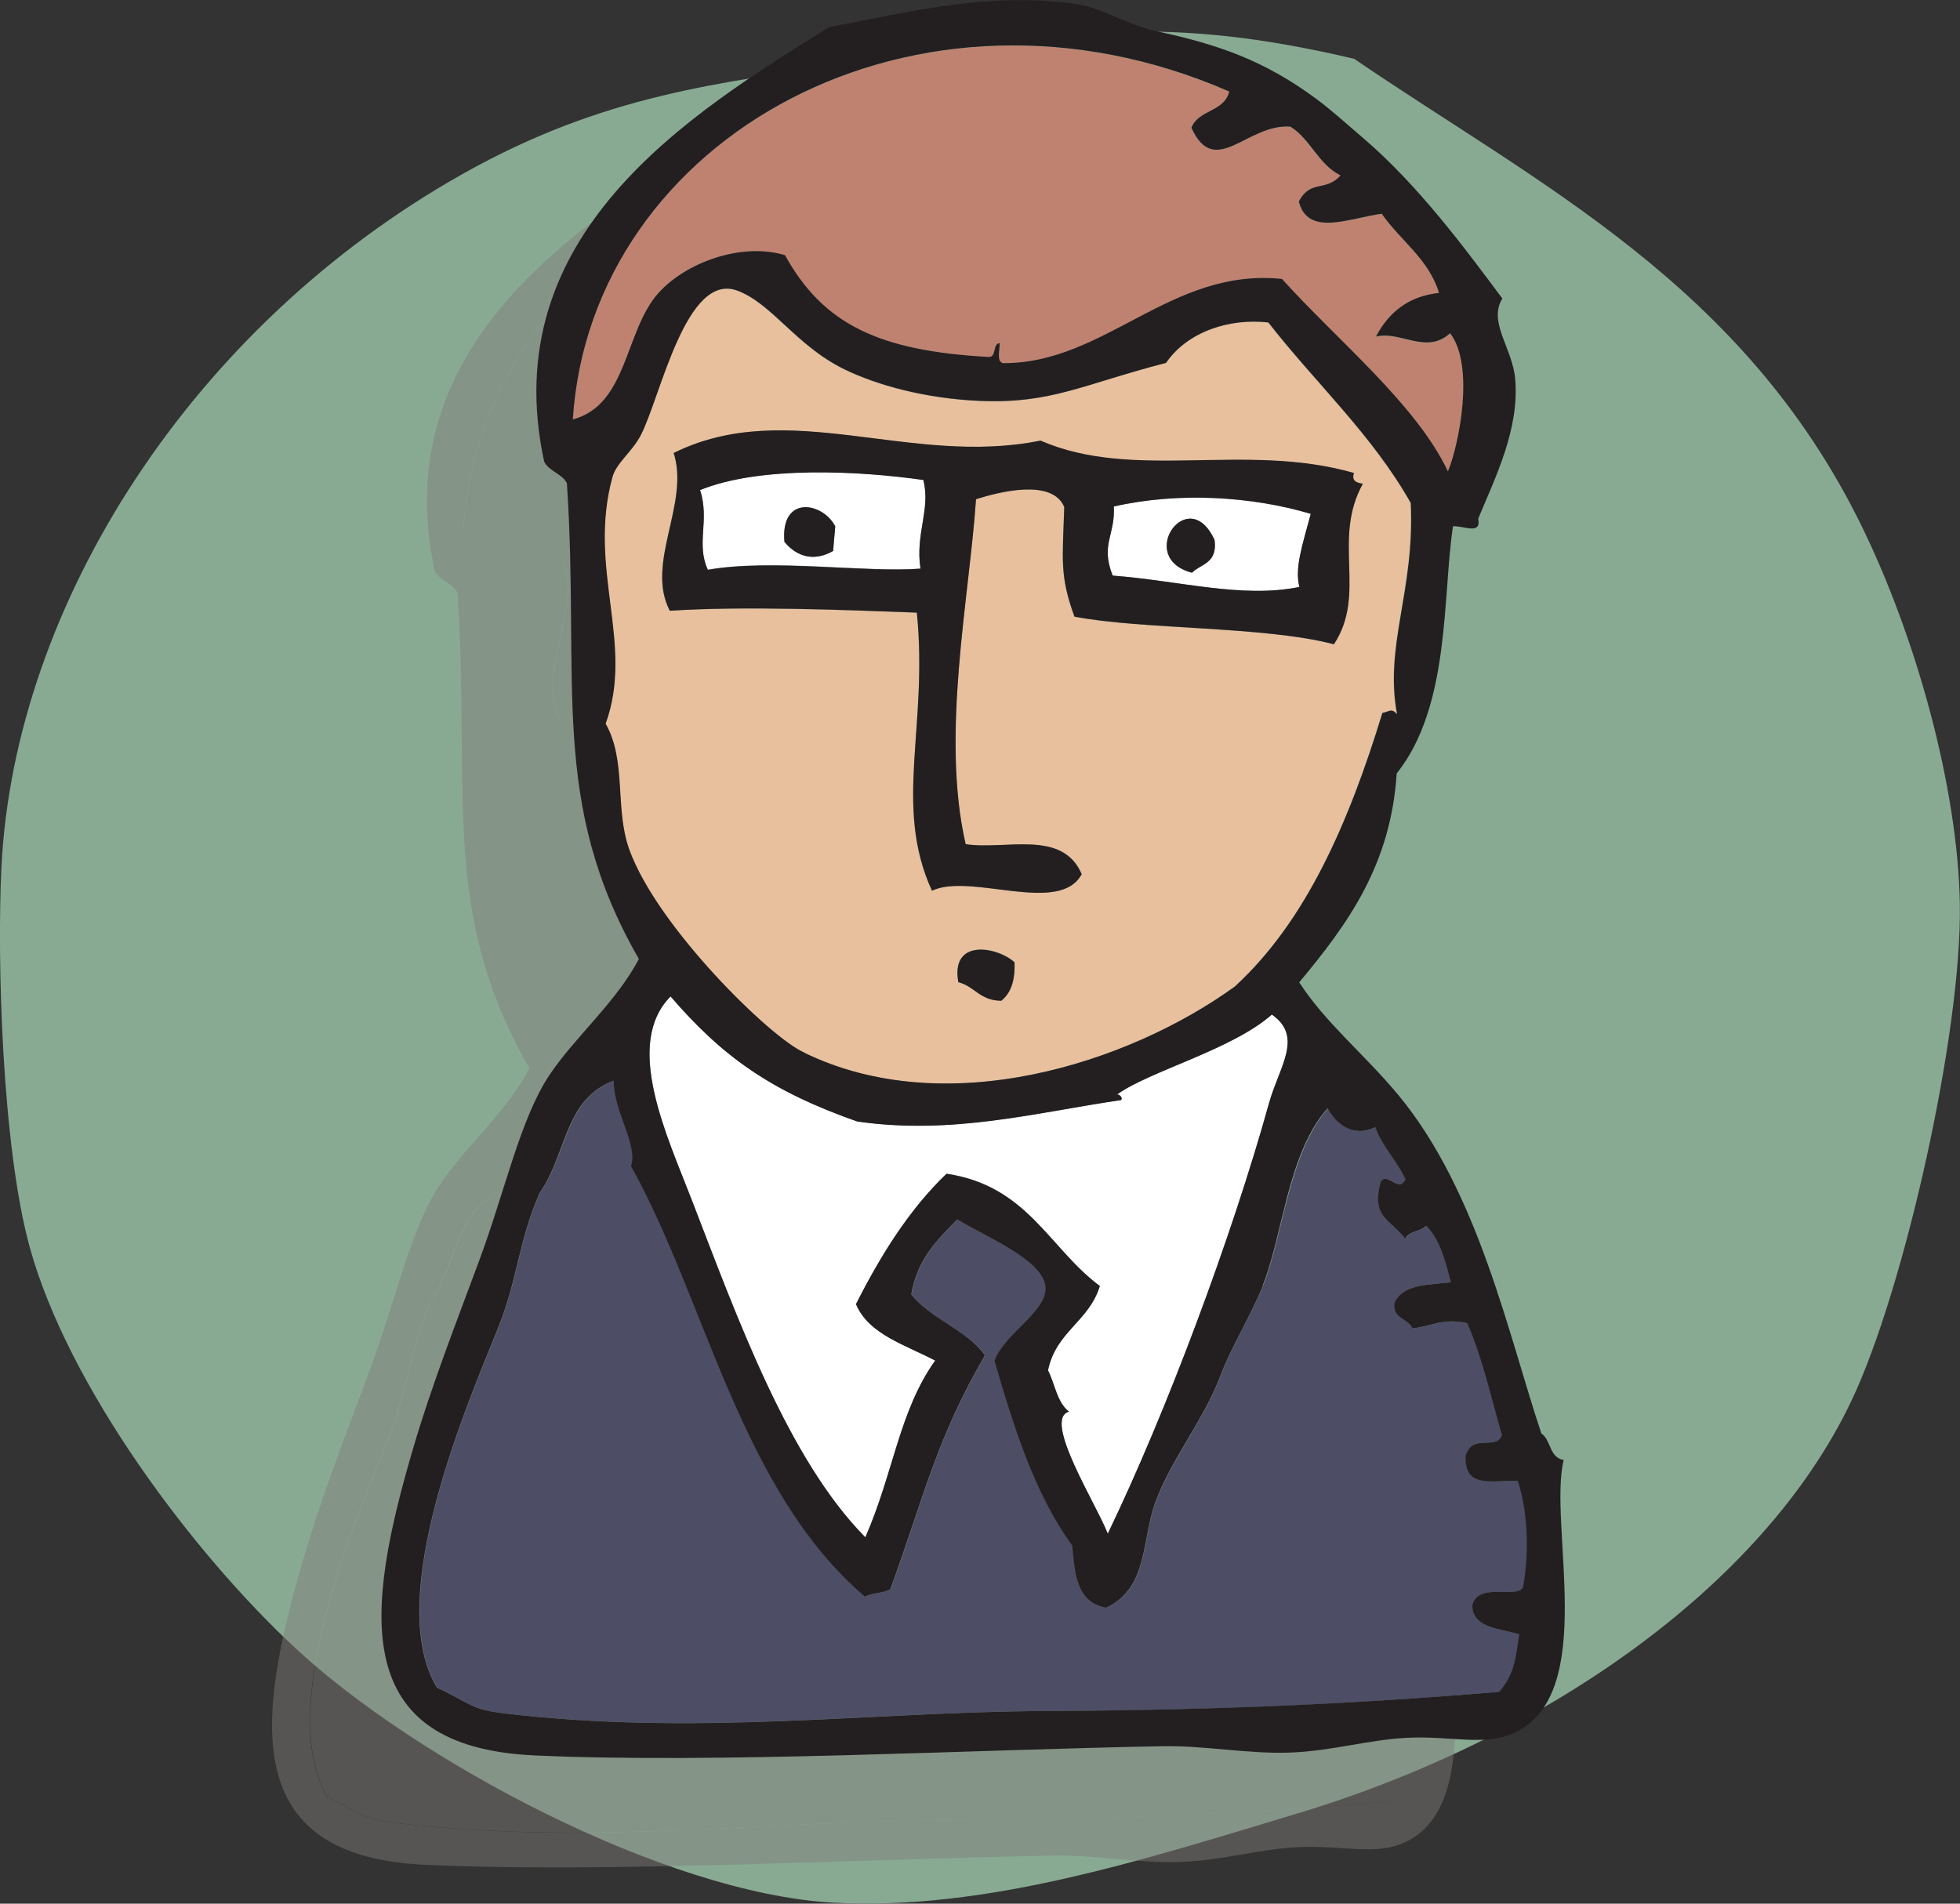 <svg viewBox="0 0 136.15 132.26" xmlns="http://www.w3.org/2000/svg" data-name="Layer 2" id="Layer_2">
  <rect x="0" y="0" width="136.15" height="132.26" fill="#333333" stroke="none"/>
  <defs>
    <style>
      .cls-1 {
        fill: #fff;
      }

      .cls-1, .cls-2, .cls-3, .cls-4, .cls-5, .cls-6, .cls-7 {
        fill-rule: evenodd;
      }

      .cls-2 {
        fill: #bf8271;
      }

      .cls-3 {
        fill: #4d4d66;
      }

      .cls-4 {
        fill: #231f20;
      }

      .cls-5 {
        fill: #88aa93;
      }

      .cls-6 {
        fill: #7f7c7a;
      }

      .cls-8 {
        opacity: .47;
      }

      .cls-7 {
        fill: #e8c09e;
      }
    </style>
  </defs>
  <g data-name="doodle icons" id="doodle_icons">
    <g data-name="Layer 5" id="Layer_5">
      <path d="M94.08,4.09c-12.9-3.04-19.79-2.04-34.83.26-9.27,1.42-17.27,2.19-27.12,7.74C13.4,22.63,1.01,41.93.1,60.24c-.32,6.45.05,19.48,1.97,26.43,2.68,9.69,11.33,21.22,18.42,27.81,8.44,7.85,25.73,17.07,37.39,17.71,10.62.58,21.59-2.99,32.19-6.18,16.9-5.08,32.32-15.62,38.53-28.67,3.67-7.7,7.68-25.58,7.54-34.49-.13-8.17-3.07-18.67-6.88-26.42-8.22-16.69-22.34-23.58-35.19-32.34Z" class="cls-5"></path>
      <g class="cls-8">
        <path d="M93.13,30.76c1.72,2.24.63,7.71-.15,9.6-2.22-4.68-7.65-9.07-11.53-13.37-7.74-.8-12.3,5.91-19.39,5.85-.46-.14-.21-.88-.22-1.39-.5.03-.21,1.01-.77.96-7.64-.42-11.49-2.28-14.14-7.07-3.03-.92-6.93.52-8.82,2.66-2.33,2.64-2.11,7.74-5.92,8.75,1.26-19.6,23.92-32.24,45.6-22.78-.37,1.45-2.13,1.22-2.63,2.52,1.64,3.59,3.87-.32,6.88-.08,1.43.9,1.91,2.61,3.48,3.39-1.07,1.18-2.06.24-2.9,1.81.65,2.46,3.45,1.17,5.76.85,1.29,1.86,3.27,3.15,3.98,5.5-2.12.24-3.5,1.35-4.39,3.05,1.71-.44,3.52,1.28,5.17-.24Z" class="cls-6"></path>
        <path d="M83.45,43.31c-.6,2.25-1.12,3.75-.79,5.08-3.99.81-8.24-.42-12.97-.79-.86-2.17.19-2.81.08-4.8,4.5-1.02,9.6-.7,13.68.51ZM75.2,47.39c.63-.62,1.78-.63,1.57-2.27-1.82-4.01-5.52,1.24-1.57,2.27Z" class="cls-6"></path>
        <path d="M56.54,40.95c.52,2.05-.57,3.71-.2,6.16-3.83.29-10.31-.71-14.77.08-.85-1.84.14-3.42-.54-5.54,4.18-1.71,11.11-1.33,15.51-.7ZM46.89,45.25c.85,1.04,2.07,1.39,3.38.64.05-.57.1-1.14.15-1.7-.85-1.69-3.82-2.22-3.53,1.07Z" class="cls-6"></path>
        <path d="M84.64,84.61c.57,1.03,1.69,2.08,3.32,1.32.48,1.39,1.51,2.32,2.09,3.62-.51,1-1.26-.61-1.73.19-.62,2.46.56,2.48,1.72,3.93.26-.56,1.08-.47,1.45-.9.98.97,1.33,2.46,1.72,3.93-1.54.17-3.28.11-3.9,1.38-.24,1.15.93,1.11,1.22,1.82,1.28-.11,2.11-.75,3.81-.36,1.05,2.38,1.65,5.14,2.41,7.77-.37,1.11-2.11-.21-2.53,1.5-.04,2.2,1.74,1.64,3.63,1.69.77,2.34.75,5.19.39,7.25-.11,1.08-3.17-.33-3.55,1.4.02,1.56,1.85,1.6,3.26,2-.25,1.65-.3,2.71-1.38,4-11.22.97-21.42,1.3-31.71,1.34-11.95.05-24.07,1.74-37.43.16-2.33-.28-2.28-.68-4.65-1.78-3.78-6.21,2.16-19.84,4.25-25.03,1.33-3.29,1.43-6.09,2.88-9.36,1.91-2.69,1.69-6.47,5.14-7.79-.02,2.13,1.7,4.45,1.2,5.94,5.24,9.37,7.59,22.53,16.26,29.92.48-.31,1.28-.22,1.76-.53,2.33-6.44,3.22-10.51,6.57-16.25-1.28-1.77-3.77-2.52-5.12-4.23.44-2.49,1.84-3.82,3.2-5.21,1.93,1.21,5.91,2.8,6.12,4.65.19,1.72-2.86,3.25-3.54,5.18,1.36,4.64,2.77,9.24,5.4,12.83.18,1.95.28,3.97,2.37,4.32,2.9-1.38,2.46-4.68,3.38-7.26,1.05-2.94,3.43-5.83,4.55-8.87.7-1.9,2.08-4.1,2.95-6.26,1.4-3.48,1.75-9.2,4.51-12.31Z" class="cls-6"></path>
        <path d="M80.75,78.09c2.21,1.55.51,3.61-.2,6.16-2.59,9.33-7.13,21.47-11.2,29.91-.76-1.99-4.57-7.98-2.69-8.48-.85-.65-.98-1.92-1.46-2.87.56-2.72,2.84-3.38,3.6-5.86-3.53-2.62-5.01-6.96-10.65-7.8-2.56,2.46-4.54,5.61-6.29,9.06.88,2.1,3.42,2.82,5.5,3.92-2.51,3.52-2.88,7.78-4.85,12.28-5.36-5.42-8.88-15.21-12.03-23.37-1.76-4.57-4.78-10.88-1.5-14.21,3.59,4.17,6.96,6.58,12.97,8.69,6.6.95,12.35-.61,18.33-1.49.15-.19-.2-.46-.31-.37,2.26-1.64,8.01-3.12,10.79-5.58Z" class="cls-6"></path>
        <path d="M47.77,78.29c-1.03.39.5,1.23.16,2.07-4.84-2.67-9.91-8.34-11.85-13.74-1.02-2.84-.17-6.16-1.64-8.73,2.02-5.56-1.27-10.73.47-17.12.26-.98,1.37-1.76,1.97-2.92,1.37-2.63,3.12-11.39,6.72-10.05,2.42.9,4.07,3.82,7.42,5.46,2.25,1.1,5.63,2.04,9.42,2.2,4.99.21,7.19-1.16,12.93-2.64,1.49-2.18,4.43-3.12,7.11-2.81,3.28,4.2,7.24,7.82,9.89,12.54.29,6.14-1.85,9.89-.95,14.68-.41-.45-.52-.18-1.02-.09-2.33,7.64-5.31,14.49-10.25,19.01-7.37,5.33-20.03,9.41-29.93,4.59.33-1.23-.62-1.37-.47-2.45ZM64.67,38.23c-9.05,1.84-17.54-3.07-25.48.86,1.13,3.53-2,7.65-.27,10.96,5.21-.34,12.01-.06,17.16.13.81,7.98-1.64,13.41,1.05,19.32,2.7-1.28,8.86,1.73,10.4-1.15-1.35-3.13-5.26-1.66-8.06-2.08-1.74-7.56.26-17.1.72-23.97,1.56-.5,5.28-1.47,6.13.54-.12,3.7-.32,4.79.71,7.62,4.72.91,13.23.65,18.02,1.92,2.31-3.51-.15-7.27,2.01-11.15-.41-.07-.8-.17-.62-.74-7.58-2.17-15.29.58-21.78-2.25ZM58.97,75.84c1.15.3,1.49,1.28,2.98,1.29.63-.5.97-1.35.92-2.67-1.18-1.08-4.46-1.7-3.9,1.38Z" class="cls-6"></path>
        <path d="M76.77,45.12c.21,1.63-.94,1.64-1.57,2.27-3.95-1.03-.26-6.27,1.57-2.27Z" class="cls-6"></path>
        <path d="M50.42,44.19c-.05.57-.1,1.14-.15,1.7-1.31.75-2.53.41-3.38-.64-.29-3.29,2.68-2.75,3.53-1.07Z" class="cls-6"></path>
        <path d="M62.87,74.46c.05,1.32-.28,2.17-.92,2.67-1.49-.01-1.83-.99-2.98-1.29-.56-3.07,2.72-2.46,3.9-1.38Z" class="cls-6"></path>
        <path d="M93.33,44.17c-.74,4.9-.17,12.47-3.91,17.17-.41,6.33-3.36,10.42-6.77,14.51,1.84,2.84,4.51,4.97,6.87,7.81,5.59,6.73,7.68,16.77,9.95,23.53.69.47.53,1.66,1.55,1.85-1.09,4.45,2.42,16.16-3.37,18.93-2.09,1-4.43.2-7.58.37-2.54.13-5.19.91-7.99,1.02-2.9.12-5.95-.49-8.89-.44-13.34.24-31.06,1.22-43.66.64-12.88-.59-11.78-9.95-8.43-21.34,1.26-4.29,2.9-8.49,4.57-12.99,1.85-4.98,2.86-9.89,4.91-12.96,1.75-2.61,4.62-5.04,6.2-8.04-6.26-10.9-4.08-19.16-5-33.05-.32-.67-1.26-.84-1.58-1.51-3.42-15.8,10.1-24.16,19.81-30.19,5.36-1,11.23-2.53,17.3-1.57,1.65.26,3.47,1.44,5.33,1.84,4.33.92,7.56,2.02,11.25,4.76,1.01.75,2.2,1.83,3.2,2.68,3.85,3.29,7.12,7.73,9.67,11.15-1.01,1.63.7,3.45.89,5.57.31,3.49-1.36,6.82-2.57,9.73.25,1.18-1.11.44-1.76.53ZM87.96,31c.89-1.7,2.27-2.82,4.39-3.05-.71-2.35-2.69-3.64-3.98-5.5-2.31.32-5.12,1.61-5.76-.85.84-1.57,1.83-.63,2.9-1.81-1.57-.79-2.05-2.49-3.48-3.39-3.01-.23-5.24,3.67-6.88.08.5-1.29,2.26-1.07,2.63-2.52-21.68-9.46-44.34,3.18-45.6,22.78,3.81-1.01,3.59-6.11,5.92-8.75,1.89-2.14,5.79-3.58,8.82-2.66,2.65,4.79,6.5,6.65,14.14,7.07.57.04.27-.93.77-.96.01.52-.23,1.25.22,1.39,7.1.05,11.65-6.65,19.39-5.85,3.88,4.3,9.31,8.69,11.53,13.37.78-1.89,1.87-7.36.15-9.6-1.65,1.52-3.46-.2-5.17.24ZM48.24,80.73c9.89,4.82,22.56.75,29.93-4.59,4.94-4.53,7.92-11.38,10.25-19.01.5-.09.61-.36,1.02.09-.9-4.79,1.24-8.54.95-14.68-2.66-4.72-6.62-8.34-9.89-12.54-2.68-.31-5.62.63-7.11,2.81-5.75,1.48-7.95,2.85-12.93,2.64-3.79-.16-7.17-1.1-9.42-2.2-3.35-1.64-5-4.55-7.42-5.46-3.59-1.34-5.35,7.42-6.72,10.05-.6,1.15-1.71,1.93-1.97,2.92-1.74,6.39,1.55,11.56-.47,17.12,1.47,2.57.62,5.89,1.64,8.73,1.94,5.4,7,11.07,11.85,13.74.34-.84-1.2-1.68-.16-2.07-.15,1.07.81,1.22.47,2.45ZM69.96,83.67c.11-.09.46.18.31.37-5.98.88-11.72,2.44-18.33,1.49-6.02-2.11-9.38-4.52-12.97-8.69-3.28,3.33-.26,9.64,1.5,14.21,3.15,8.16,6.67,17.94,12.03,23.37,1.97-4.5,2.34-8.75,4.85-12.28-2.08-1.1-4.61-1.81-5.5-3.92,1.74-3.45,3.72-6.6,6.29-9.06,5.64.84,7.12,5.18,10.65,7.8-.76,2.48-3.04,3.15-3.6,5.86.49.96.62,2.22,1.46,2.87-1.88.5,1.94,6.49,2.69,8.48,4.07-8.44,8.61-20.59,11.2-29.91.71-2.55,2.41-4.61.2-6.16-2.78,2.46-8.53,3.93-10.79,5.58ZM80.13,96.92c-.87,2.17-2.25,4.36-2.95,6.26-1.13,3.04-3.51,5.93-4.55,8.87-.92,2.57-.48,5.88-3.38,7.26-2.08-.36-2.19-2.38-2.37-4.32-2.62-3.59-4.04-8.19-5.4-12.83.69-1.93,3.73-3.46,3.54-5.18-.21-1.86-4.18-3.45-6.12-4.65-1.36,1.39-2.77,2.72-3.2,5.21,1.35,1.7,3.84,2.45,5.12,4.23-3.35,5.74-4.24,9.81-6.57,16.25-.48.31-1.29.23-1.76.53-8.67-7.39-11.03-20.54-16.26-29.92.5-1.49-1.22-3.81-1.2-5.94-3.46,1.31-3.24,5.09-5.14,7.79-1.45,3.27-1.55,6.07-2.88,9.36-2.09,5.19-8.03,18.83-4.25,25.03,2.37,1.1,2.32,1.5,4.65,1.78,13.37,1.59,25.48-.1,37.43-.16,10.29-.05,20.48-.38,31.71-1.34,1.08-1.29,1.13-2.34,1.38-4-1.41-.4-3.23-.44-3.26-2,.39-1.74,3.44-.32,3.55-1.4.35-2.06.38-4.9-.39-7.25-1.89-.04-3.67.52-3.63-1.69.43-1.7,2.16-.38,2.53-1.5-.76-2.63-1.36-5.38-2.41-7.77-1.7-.39-2.53.25-3.81.36-.28-.71-1.46-.67-1.22-1.82.62-1.27,2.36-1.2,3.9-1.38-.39-1.46-.74-2.95-1.72-3.93-.37.43-1.19.34-1.45.9-1.16-1.45-2.34-1.47-1.72-3.93.48-.8,1.23.81,1.73-.19-.58-1.3-1.6-2.23-2.09-3.62-1.63.76-2.75-.29-3.32-1.32-2.77,3.1-3.11,8.83-4.51,12.31Z" class="cls-6"></path>
        <path d="M86.45,40.48c-.18.57.21.67.62.74-2.16,3.89.3,7.65-2.01,11.15-4.79-1.27-13.3-1.01-18.02-1.92-1.03-2.83-.83-3.92-.71-7.62-.85-2.01-4.57-1.03-6.13-.54-.47,6.87-2.46,16.4-.72,23.97,2.8.42,6.71-1.05,8.06,2.08-1.54,2.88-7.7-.12-10.4,1.15-2.7-5.91-.25-11.34-1.05-19.32-5.15-.19-11.94-.47-17.16-.13-1.72-3.31,1.4-7.43.27-10.96,7.94-3.93,16.43.98,25.48-.86,6.49,2.83,14.2.08,21.78,2.25ZM69.76,42.79c.11,1.99-.94,2.63-.08,4.8,4.74.37,8.99,1.6,12.97.79-.33-1.33.19-2.83.79-5.08-4.09-1.22-9.18-1.54-13.68-.51ZM41.03,41.65c.69,2.12-.3,3.7.54,5.54,4.46-.78,10.94.22,14.77-.08-.37-2.45.72-4.11.2-6.16-4.4-.63-11.33-1-15.51.7Z" class="cls-6"></path>
      </g>
      <g>
        <path d="M100.73,23.16c1.72,2.24.63,7.71-.15,9.6-2.22-4.68-7.65-9.07-11.53-13.37-7.74-.8-12.3,5.91-19.39,5.85-.46-.14-.21-.88-.22-1.39-.5.03-.21,1.01-.77.96-7.64-.42-11.49-2.28-14.14-7.07-3.03-.92-6.93.52-8.82,2.66-2.33,2.64-2.11,7.74-5.92,8.75,1.26-19.6,23.92-32.24,45.6-22.78-.37,1.45-2.13,1.22-2.63,2.52,1.64,3.59,3.87-.32,6.88-.08,1.43.9,1.91,2.61,3.48,3.39-1.07,1.18-2.06.24-2.9,1.81.65,2.46,3.45,1.17,5.76.85,1.29,1.86,3.27,3.15,3.98,5.5-2.12.24-3.5,1.35-4.39,3.05,1.71-.44,3.52,1.28,5.17-.24Z" class="cls-2"></path>
        <path d="M91.05,35.7c-.6,2.25-1.12,3.75-.79,5.08-3.99.81-8.24-.42-12.97-.79-.86-2.17.19-2.81.08-4.8,4.5-1.02,9.6-.7,13.68.51ZM82.8,39.79c.63-.62,1.78-.63,1.57-2.27-1.82-4.01-5.52,1.24-1.57,2.27Z" class="cls-1"></path>
        <path d="M64.14,33.34c.52,2.05-.57,3.71-.2,6.16-3.83.29-10.31-.71-14.77.08-.85-1.84.14-3.42-.54-5.54,4.18-1.71,11.11-1.33,15.51-.7ZM54.49,37.65c.85,1.04,2.07,1.39,3.38.64.05-.57.1-1.14.15-1.7-.85-1.69-3.82-2.22-3.53,1.07Z" class="cls-1"></path>
        <path d="M92.24,77c.57,1.03,1.69,2.08,3.32,1.32.48,1.39,1.51,2.32,2.09,3.62-.51,1-1.26-.61-1.73.19-.62,2.46.56,2.48,1.72,3.93.26-.56,1.08-.47,1.45-.9.98.97,1.33,2.46,1.72,3.93-1.54.17-3.28.11-3.9,1.38-.24,1.15.93,1.11,1.22,1.82,1.28-.11,2.11-.75,3.81-.36,1.05,2.38,1.65,5.14,2.41,7.77-.37,1.11-2.11-.21-2.53,1.5-.04,2.2,1.74,1.64,3.63,1.69.77,2.34.75,5.19.39,7.25-.11,1.08-3.17-.33-3.55,1.4.02,1.56,1.85,1.6,3.26,2-.25,1.65-.3,2.71-1.38,4-11.22.97-21.42,1.3-31.71,1.34-11.95.05-24.07,1.74-37.43.16-2.33-.28-2.28-.68-4.65-1.78-3.78-6.21,2.16-19.84,4.25-25.03,1.33-3.29,1.43-6.09,2.88-9.36,1.91-2.69,1.69-6.47,5.14-7.79-.02,2.13,1.7,4.45,1.2,5.94,5.24,9.37,7.59,22.53,16.26,29.92.48-.31,1.28-.22,1.76-.53,2.33-6.44,3.22-10.51,6.57-16.25-1.28-1.77-3.77-2.52-5.12-4.23.44-2.49,1.84-3.82,3.2-5.21,1.93,1.21,5.91,2.8,6.12,4.65.19,1.72-2.86,3.25-3.54,5.18,1.36,4.64,2.77,9.24,5.4,12.83.18,1.95.28,3.97,2.37,4.32,2.9-1.38,2.46-4.68,3.38-7.26,1.05-2.94,3.43-5.83,4.55-8.87.7-1.9,2.08-4.1,2.95-6.26,1.4-3.48,1.75-9.2,4.51-12.31Z" class="cls-3"></path>
        <path d="M88.35,70.48c2.21,1.55.51,3.61-.2,6.16-2.59,9.33-7.13,21.47-11.2,29.91-.76-1.99-4.57-7.98-2.69-8.48-.85-.65-.98-1.92-1.46-2.87.56-2.72,2.84-3.38,3.6-5.86-3.53-2.62-5.01-6.96-10.65-7.8-2.56,2.46-4.54,5.61-6.29,9.06.88,2.1,3.42,2.82,5.5,3.92-2.51,3.52-2.88,7.78-4.85,12.28-5.36-5.42-8.88-15.21-12.03-23.37-1.76-4.57-4.78-10.88-1.5-14.21,3.59,4.17,6.96,6.58,12.97,8.69,6.6.95,12.35-.61,18.33-1.49.15-.19-.2-.46-.31-.37,2.26-1.64,8.01-3.12,10.79-5.58Z" class="cls-1"></path>
        <path d="M43.69,59.02c-1.02-2.84-.17-6.16-1.64-8.73,2.02-5.56-1.27-10.73.47-17.12.26-.98,1.37-1.76,1.97-2.92,1.37-2.63,3.12-11.39,6.72-10.05,2.42.9,4.07,3.82,7.42,5.46,2.25,1.1,5.63,2.04,9.42,2.2,4.99.21,7.19-1.16,12.93-2.64,1.49-2.18,4.43-3.12,7.11-2.81,3.28,4.2,7.24,7.82,9.89,12.54.29,6.14-1.85,9.89-.95,14.68-.41-.45-.52-.18-1.02-.09-2.33,7.64-5.31,14.49-10.25,19.01-7.37,5.33-20.03,9.41-29.93,4.59-2.88-.31-10.22-8.71-12.15-14.11ZM72.27,30.62c-9.05,1.84-17.54-3.07-25.48.86,1.13,3.53-2,7.65-.27,10.96,5.21-.34,12.01-.06,17.16.13.81,7.98-1.64,13.41,1.05,19.32,2.7-1.28,8.86,1.73,10.4-1.15-1.35-3.13-5.26-1.66-8.06-2.08-1.74-7.56.26-17.1.72-23.97,1.56-.5,5.28-1.47,6.13.54-.12,3.7-.32,4.79.71,7.62,4.72.91,13.23.65,18.02,1.92,2.31-3.51-.15-7.27,2.01-11.15-.41-.07-.8-.17-.62-.74-7.58-2.17-15.29.58-21.78-2.25ZM66.58,68.23c1.15.3,1.49,1.28,2.98,1.29.63-.5.97-1.35.92-2.67-1.18-1.08-4.46-1.7-3.9,1.38Z" class="cls-7"></path>
        <path d="M84.37,37.52c.21,1.63-.94,1.64-1.57,2.27-3.95-1.03-.26-6.27,1.57-2.27Z" class="cls-4"></path>
        <path d="M58.02,36.58c-.05.57-.1,1.14-.15,1.7-1.31.75-2.53.41-3.38-.64-.29-3.29,2.68-2.75,3.53-1.07Z" class="cls-4"></path>
        <path d="M70.47,66.86c.05,1.32-.28,2.17-.92,2.67-1.49-.01-1.83-.99-2.98-1.29-.56-3.07,2.72-2.46,3.9-1.38Z" class="cls-4"></path>
        <path d="M100.93,36.57c-.74,4.9-.17,12.47-3.91,17.17-.41,6.33-3.36,10.42-6.77,14.51,1.84,2.84,4.51,4.97,6.87,7.81,5.59,6.73,7.68,16.77,9.95,23.53.69.47.53,1.66,1.55,1.85-1.09,4.45,2.42,16.16-3.37,18.93-2.09,1-4.43.2-7.58.37-2.54.13-5.19.91-7.99,1.02-2.9.12-5.95-.49-8.89-.44-13.34.24-31.06,1.22-43.66.64-12.88-.59-11.78-9.95-8.43-21.34,1.26-4.29,2.9-8.49,4.57-12.99,1.85-4.98,2.86-9.89,4.91-12.96,1.75-2.61,4.62-5.04,6.2-8.04-6.26-10.9-4.08-19.16-5-33.05-.32-.67-1.26-.84-1.58-1.51-3.42-15.8,10.1-24.16,19.81-30.19,5.36-1,11.23-2.53,17.3-1.57,1.65.26,3.47,1.44,5.33,1.84,4.33.92,7.56,2.02,11.25,4.76,1.01.75,2.2,1.83,3.2,2.68,3.85,3.29,7.12,7.73,9.67,11.15-1.01,1.63.7,3.45.89,5.57.31,3.49-1.36,6.82-2.57,9.73.25,1.18-1.11.44-1.76.53ZM95.57,23.4c.89-1.7,2.27-2.82,4.39-3.05-.71-2.35-2.69-3.64-3.98-5.5-2.31.32-5.12,1.61-5.76-.85.84-1.57,1.83-.63,2.9-1.81-1.57-.79-2.05-2.49-3.48-3.39-3.01-.23-5.24,3.67-6.88.08.5-1.29,2.26-1.07,2.63-2.52-21.68-9.46-44.34,3.18-45.6,22.78,3.81-1.01,3.59-6.11,5.92-8.75,1.89-2.14,5.79-3.58,8.82-2.66,2.65,4.79,6.5,6.65,14.14,7.07.57.04.27-.93.77-.96.01.52-.23,1.25.22,1.39,7.1.05,11.65-6.65,19.39-5.85,3.88,4.3,9.31,8.69,11.53,13.37.78-1.89,1.87-7.36.15-9.6-1.65,1.52-3.46-.2-5.17.24ZM55.85,73.13c9.89,4.82,22.56.75,29.93-4.59,4.94-4.53,7.92-11.38,10.25-19.01.5-.09.61-.36,1.02.09-.9-4.79,1.24-8.54.95-14.68-2.66-4.72-6.62-8.34-9.89-12.54-2.68-.31-5.62.63-7.11,2.81-5.75,1.48-7.95,2.85-12.93,2.64-3.79-.16-7.17-1.1-9.42-2.2-3.35-1.64-5-4.55-7.42-5.46-3.59-1.34-5.35,7.42-6.72,10.05-.6,1.15-1.71,1.93-1.97,2.92-1.74,6.39,1.55,11.56-.47,17.12,1.47,2.57.62,5.89,1.64,8.73,1.94,5.4,9.88,13.15,12.15,14.11ZM77.57,76.06c.11-.09.46.18.31.37-5.98.88-11.72,2.44-18.33,1.49-6.02-2.11-9.38-4.52-12.97-8.69-3.28,3.33-.26,9.64,1.5,14.21,3.15,8.16,6.67,17.94,12.03,23.37,1.97-4.5,2.34-8.75,4.85-12.28-2.08-1.1-4.61-1.81-5.5-3.92,1.74-3.45,3.72-6.6,6.29-9.06,5.64.84,7.12,5.18,10.65,7.8-.76,2.48-3.04,3.15-3.6,5.86.49.96.62,2.22,1.46,2.87-1.88.5,1.94,6.49,2.69,8.48,4.07-8.44,8.61-20.59,11.2-29.91.71-2.55,2.41-4.61.2-6.16-2.78,2.46-8.53,3.93-10.79,5.58ZM87.73,89.31c-.87,2.17-2.25,4.36-2.95,6.26-1.13,3.04-3.51,5.93-4.55,8.87-.92,2.57-.48,5.88-3.38,7.26-2.08-.36-2.19-2.38-2.37-4.32-2.62-3.59-4.04-8.19-5.4-12.83.69-1.93,3.73-3.46,3.54-5.18-.21-1.86-4.18-3.45-6.12-4.65-1.36,1.39-2.77,2.72-3.2,5.21,1.35,1.7,3.84,2.45,5.12,4.23-3.35,5.74-4.24,9.81-6.57,16.25-.48.31-1.29.23-1.76.53-8.67-7.39-11.03-20.54-16.26-29.92.5-1.49-1.22-3.81-1.2-5.94-3.46,1.31-3.24,5.09-5.14,7.79-1.45,3.27-1.55,6.07-2.88,9.36-2.09,5.19-8.03,18.83-4.25,25.03,2.37,1.1,2.32,1.5,4.65,1.78,13.37,1.59,25.48-.1,37.43-.16,10.29-.05,20.48-.38,31.71-1.34,1.08-1.29,1.13-2.34,1.38-4-1.41-.4-3.23-.44-3.26-2,.39-1.74,3.44-.32,3.55-1.4.35-2.06.38-4.9-.39-7.25-1.89-.04-3.67.52-3.63-1.69.43-1.7,2.16-.38,2.53-1.5-.76-2.63-1.36-5.38-2.41-7.77-1.7-.39-2.53.25-3.81.36-.28-.71-1.46-.67-1.22-1.82.62-1.27,2.36-1.2,3.9-1.38-.39-1.46-.74-2.95-1.72-3.93-.37.43-1.19.34-1.45.9-1.16-1.45-2.34-1.47-1.72-3.93.48-.8,1.23.81,1.73-.19-.58-1.3-1.6-2.23-2.09-3.62-1.63.76-2.75-.29-3.32-1.32-2.77,3.1-3.11,8.83-4.51,12.31Z" class="cls-4"></path>
        <path d="M94.05,32.87c-.18.57.21.67.62.74-2.16,3.89.3,7.65-2.01,11.15-4.79-1.27-13.3-1.01-18.02-1.92-1.03-2.83-.83-3.92-.71-7.62-.85-2.01-4.57-1.03-6.13-.54-.47,6.87-2.46,16.4-.72,23.97,2.8.42,6.71-1.05,8.06,2.08-1.54,2.88-7.7-.12-10.4,1.15-2.7-5.91-.25-11.34-1.05-19.32-5.15-.19-11.94-.47-17.16-.13-1.72-3.31,1.4-7.43.27-10.96,7.94-3.93,16.43.98,25.48-.86,6.49,2.83,14.2.08,21.78,2.25ZM77.37,35.19c.11,1.99-.94,2.63-.08,4.8,4.74.37,8.99,1.6,12.97.79-.33-1.33.19-2.83.79-5.08-4.09-1.22-9.18-1.54-13.68-.51ZM48.63,34.05c.69,2.12-.3,3.7.54,5.54,4.46-.78,10.94.22,14.77-.08-.37-2.45.72-4.11.2-6.16-4.4-.63-11.33-1-15.51.7Z" class="cls-4"></path>
      </g>
    </g>
  </g>
</svg>